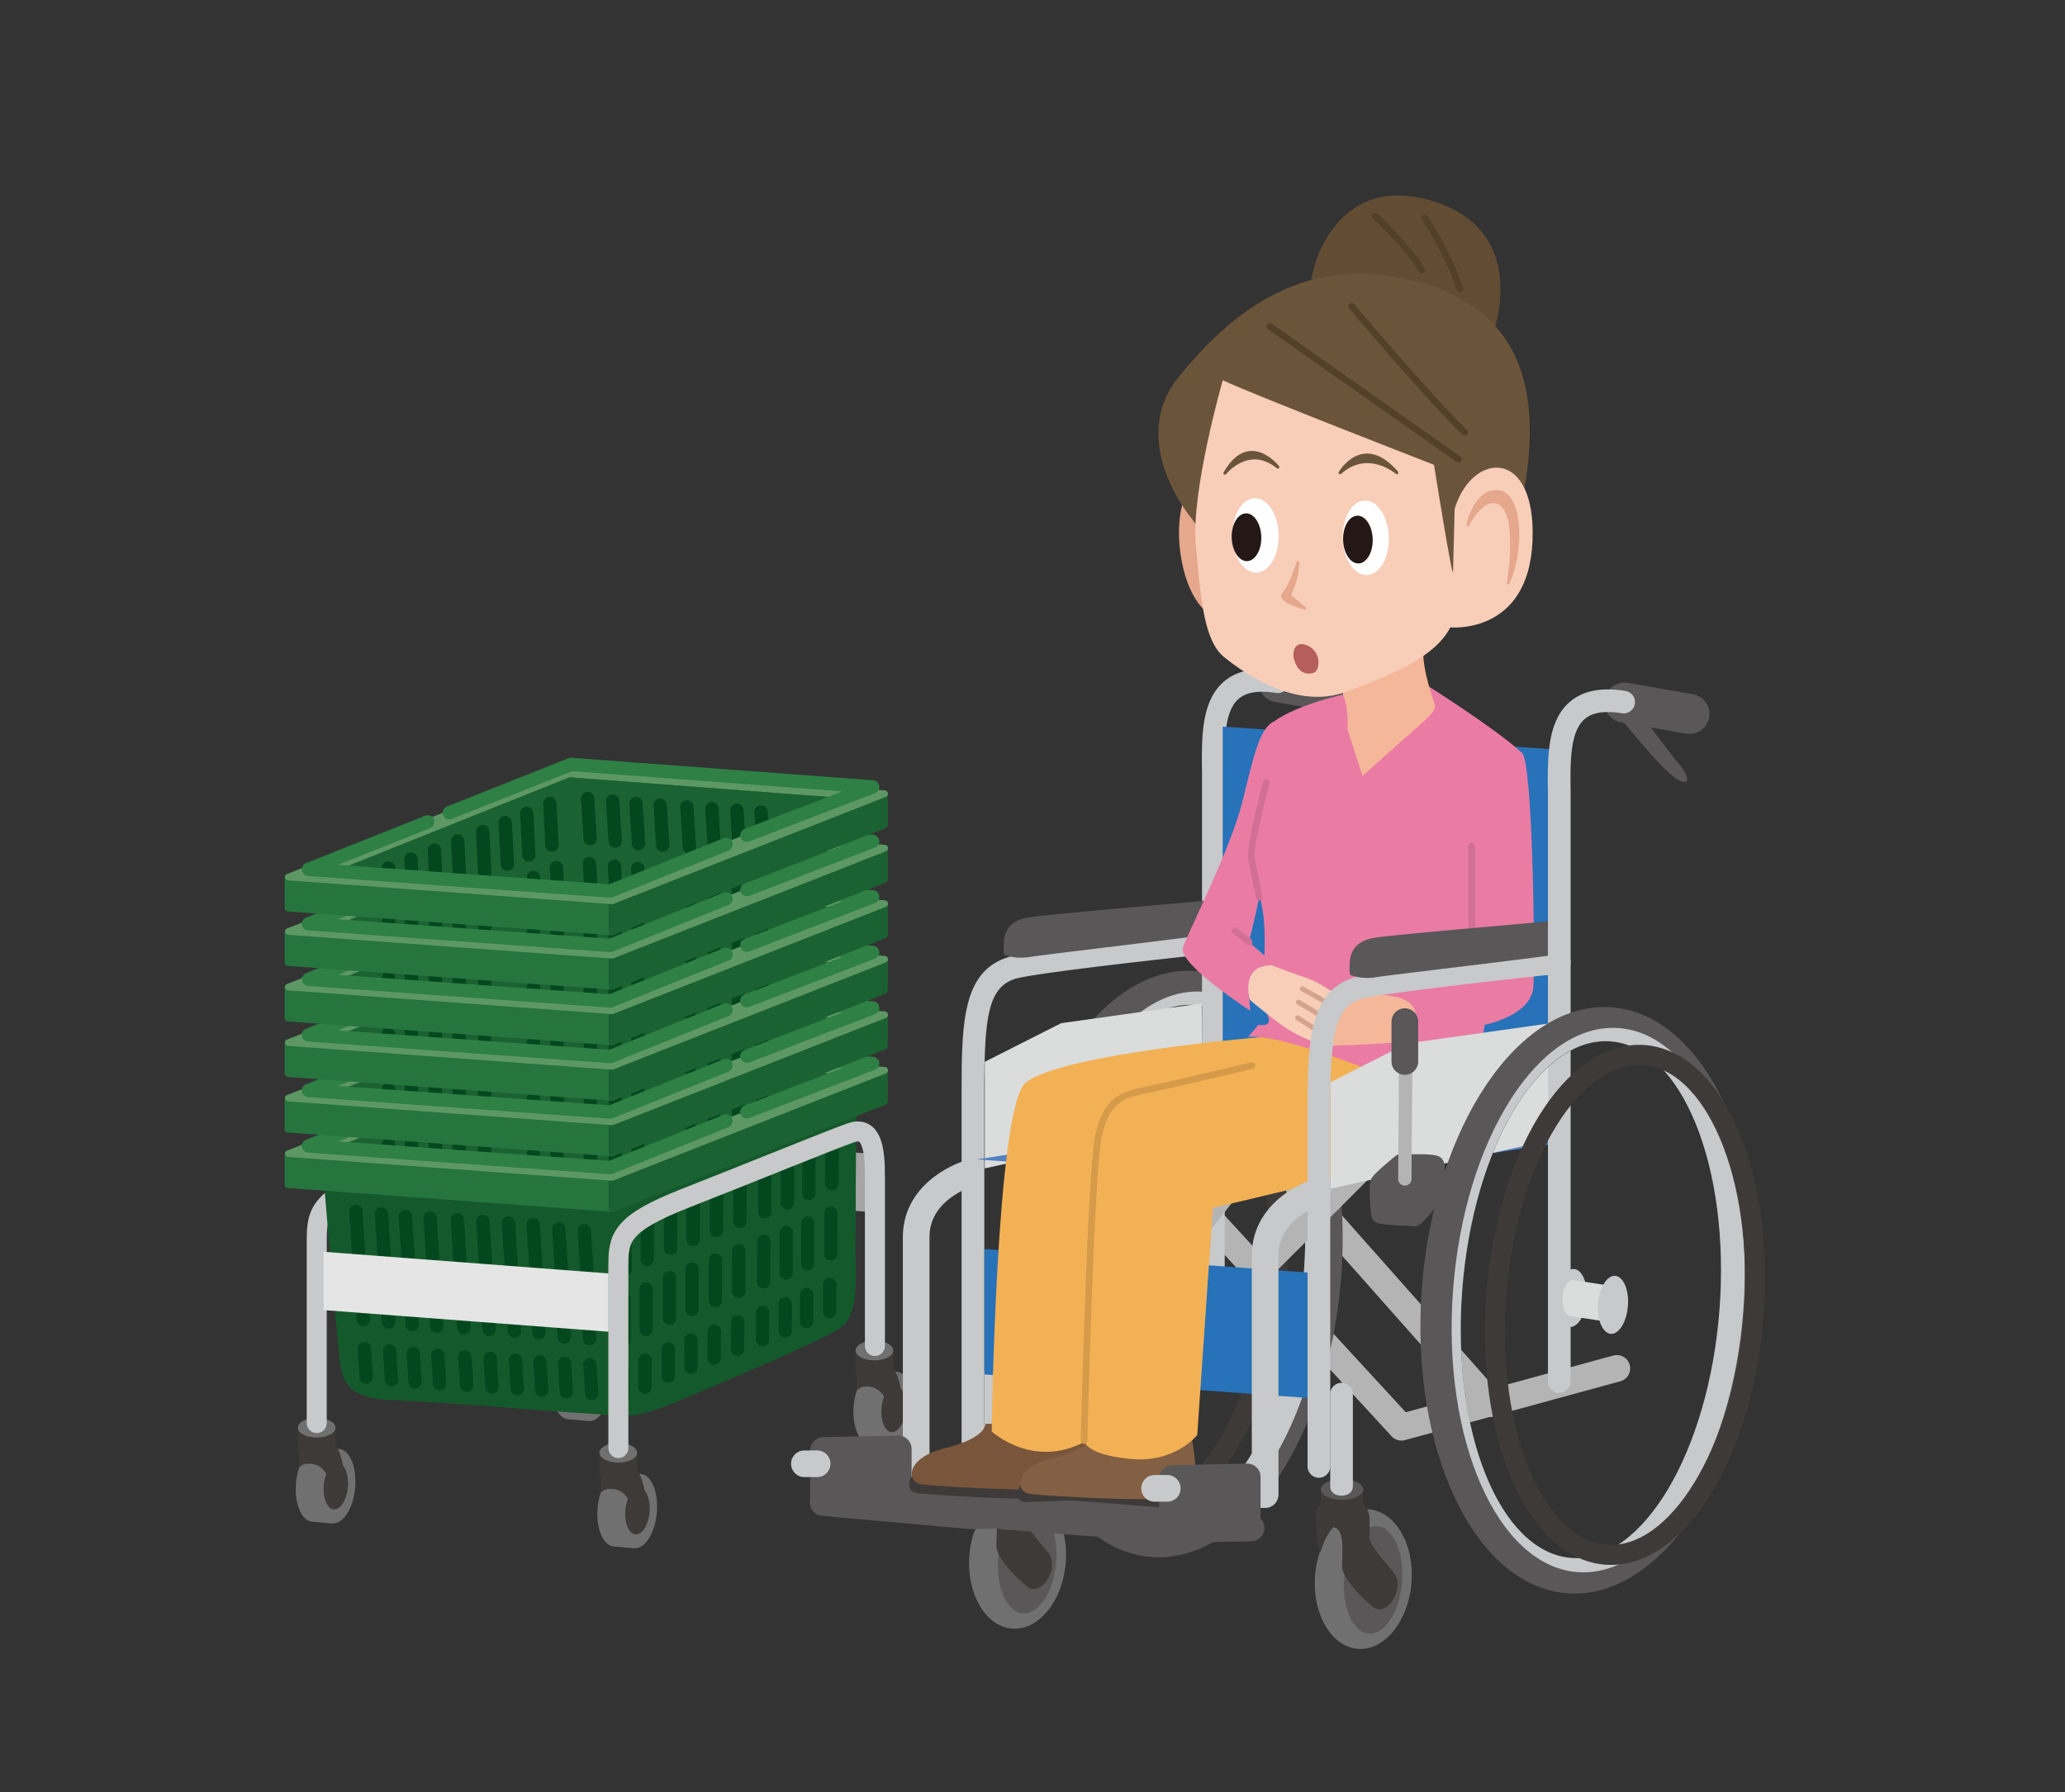 <svg id="レイヤー_1" data-name="レイヤー 1" xmlns="http://www.w3.org/2000/svg" xmlns:xlink="http://www.w3.org/1999/xlink" viewBox="0 0 455 395"><rect x="0" y="0" width="455" height="395" fill="#333333" stroke="none"/><defs><style>.cls-1,.cls-10{fill:#1b6232;}.cls-14,.cls-2,.cls-21,.cls-22,.cls-26,.cls-27,.cls-34,.cls-36,.cls-45,.cls-46,.cls-48,.cls-6,.cls-8{fill:none;}.cls-3{fill:#a5a5a6;}.cls-4{fill:#3e3a39;}.cls-5{fill:#717071;}.cls-27,.cls-6{stroke:#c8c9ca;}.cls-10,.cls-11,.cls-14,.cls-21,.cls-26,.cls-27,.cls-28,.cls-34,.cls-36,.cls-38,.cls-39,.cls-40,.cls-45,.cls-46,.cls-47,.cls-48,.cls-6,.cls-7,.cls-8,.cls-9{stroke-linecap:round;stroke-linejoin:round;}.cls-22,.cls-6{stroke-width:4.41px;}.cls-7{fill:#14592b;stroke:#14592b;}.cls-10,.cls-11,.cls-34,.cls-36,.cls-45,.cls-7,.cls-9{stroke-width:1.47px;}.cls-8{stroke:#03471e;}.cls-14,.cls-47,.cls-48,.cls-8{stroke-width:2.94px;}.cls-12,.cls-9{fill:#26743e;}.cls-9{stroke:#26743e;}.cls-10{stroke:#1b6232;}.cls-11{fill:#5d9864;stroke:#5d9864;}.cls-13{clip-path:url(#clip-path);}.cls-14{stroke:#2e8045;}.cls-15{clip-path:url(#clip-path-2);}.cls-16{clip-path:url(#clip-path-3);}.cls-17{clip-path:url(#clip-path-4);}.cls-18{clip-path:url(#clip-path-5);}.cls-19{clip-path:url(#clip-path-6);}.cls-20{fill:#e5e5e6;}.cls-21,.cls-48{stroke:#b4b4b5;}.cls-21,.cls-27,.cls-28{stroke-width:5.88px;}.cls-22{stroke:#3e3a39;}.cls-23,.cls-28,.cls-47{fill:#595757;}.cls-24{fill:#c8c9ca;}.cls-25{fill:#dbdcdc;}.cls-26,.cls-28,.cls-47{stroke:#595757;}.cls-26{stroke-width:8.81px;}.cls-29{fill:#2772b9;}.cls-30{fill:#5281c2;}.cls-31{fill:#78553b;}.cls-32{fill:#836043;}.cls-33{fill:#f3b155;}.cls-34{stroke:#d59b4b;}.cls-35{fill:#ea7ca4;}.cls-36{stroke:#d26f94;}.cls-37{fill:#f5b799;}.cls-38{fill:#e5a88c;stroke:#e5a88c;stroke-width:0.58px;}.cls-39{fill:#624d34;stroke:#624d34;}.cls-39,.cls-40{stroke-width:0.67px;}.cls-40{fill:#6b553a;stroke:#6b553a;}.cls-41{fill:#f8ceb9;}.cls-42{fill:#fff;}.cls-43{fill:#231815;}.cls-44{fill:#b55e5b;}.cls-45{stroke:#544028;}.cls-46{stroke:#d5a48d;stroke-width:1.1px;}</style><clipPath id="clip-path"><polygon class="cls-1" points="184.5 236.74 125.44 232.27 73.39 253.09 132.44 257.57 184.5 236.74"/></clipPath><clipPath id="clip-path-2"><polygon class="cls-1" points="184.5 224.5 125.44 220.03 73.39 240.85 132.44 245.33 184.5 224.5"/></clipPath><clipPath id="clip-path-3"><polygon class="cls-1" points="184.5 212.26 125.44 207.79 73.39 228.61 132.44 233.09 184.5 212.26"/></clipPath><clipPath id="clip-path-4"><polygon class="cls-1" points="184.5 200.02 125.44 195.55 73.39 216.37 132.44 220.85 184.5 200.02"/></clipPath><clipPath id="clip-path-5"><polygon class="cls-1" points="184.5 187.78 125.44 183.31 73.39 204.13 132.44 208.6 184.5 187.78"/></clipPath><clipPath id="clip-path-6"><polygon class="cls-1" points="184.5 175.79 125.44 171.31 73.39 192.14 132.44 196.61 184.5 175.79"/></clipPath></defs><rect class="cls-2" x="-728" y="-213" width="1366" height="768"/><rect class="cls-2" x="-728" y="-213" width="1366" height="768"/><rect class="cls-2" x="-728" y="-213" width="1366" height="768"/><rect class="cls-2" x="-728" y="-213" width="1366" height="768"/><rect class="cls-2" x="-728" y="-213" width="1366" height="768"/><rect class="cls-2" x="-728" y="-213" width="1366" height="768"/><polygon class="cls-3" points="191 267.06 128.21 262.29 128.21 249.44 191 254.21 191 267.06"/><path class="cls-4" d="M73.93,314.63H65.64v4.87a.29.29,0,0,0,0,.09c0,1.2,1.86,2.18,4.15,2.18s4.16-1,4.16-2.18h0Z"/><path class="cls-5" d="M70.22,319c-2.35-.21-4.58,3.29-5,7.81s1.19,8.35,3.54,8.56l4.5.4,1.44-16.38Z"/><path class="cls-5" d="M78.25,327.91c-.39,4.52-2.62,8-5,7.81s-3.94-4-3.54-8.56,2.63-8,5-7.82S78.65,323.38,78.25,327.91Z"/><path class="cls-4" d="M76.66,327.76c-.25,2.84-1.64,5-3.11,4.9s-2.47-2.53-2.22-5.36,1.65-5,3.12-4.89S76.91,324.94,76.66,327.76Z"/><path class="cls-4" d="M65.92,320.45v3.12s.55-1.29,2.94-.92a4.23,4.23,0,0,1,3.48,3.49c.28,1.19.42,4.87,2.39,3.44s1-9-.87-11.11S65.92,320.45,65.92,320.45Z"/><path class="cls-5" d="M73.93,314.65c0,1.2-1.86,2.17-4.16,2.17s-4.15-1-4.15-2.17,1.86-2.18,4.15-2.18S73.93,313.45,73.93,314.65Z"/><path class="cls-4" d="M130.36,292.11h-8.29V297a.29.29,0,0,0,0,.09c0,1.2,1.86,2.18,4.15,2.18s4.16-1,4.16-2.18h0Z"/><path class="cls-5" d="M126.65,296.43c-2.35-.21-4.58,3.29-5,7.81s1.18,8.35,3.54,8.56l4.5.39,1.44-16.37Z"/><path class="cls-5" d="M134.68,305.38c-.39,4.52-2.62,8-5,7.81s-3.94-4-3.54-8.56,2.63-8,5-7.81S135.08,300.86,134.68,305.38Z"/><path class="cls-4" d="M133.09,305.24c-.25,2.83-1.64,5-3.11,4.89s-2.47-2.53-2.22-5.36,1.65-5,3.12-4.89S133.34,302.41,133.09,305.24Z"/><path class="cls-4" d="M122.35,297.93v3.12s.55-1.29,2.94-.92a4.22,4.22,0,0,1,3.48,3.49c.28,1.19.42,4.86,2.39,3.44s1-9-.87-11.11S122.35,297.93,122.35,297.93Z"/><path class="cls-5" d="M130.36,292.13c0,1.2-1.86,2.17-4.16,2.17s-4.15-1-4.15-2.17,1.86-2.18,4.15-2.18S130.36,290.92,130.36,292.13Z"/><path class="cls-6" d="M69.79,313.63V273.41c0-6.18.56-9.28,14.9-14.9s31.5-12.66,36.28-14.34,5.35,3.93,5.35,9.56v37.4"/><path class="cls-7" d="M72,259S75,296.07,75.7,300.48s2.2,7,10.64,7.35c15.09.65,35.62,2.57,42.6,2.93s9.91,1.47,17.26-1.47,34.76-14.56,38.43-17.13c2.57-1.8,3.31-5.76,3.19-12s.12-35.49.12-35.49"/><line class="cls-8" x1="78.42" y1="266.97" x2="78.98" y2="275.79"/><line class="cls-8" x1="84.06" y1="267.53" x2="84.62" y2="276.34"/><line class="cls-8" x1="89.31" y1="268.08" x2="89.88" y2="276.89"/><line class="cls-8" x1="94.76" y1="268.44" x2="95.32" y2="277.26"/><line class="cls-8" x1="100.77" y1="268.81" x2="101.33" y2="277.62"/><line class="cls-8" x1="106.4" y1="269.18" x2="106.96" y2="277.99"/><line class="cls-8" x1="112.03" y1="269.54" x2="112.6" y2="278.36"/><line class="cls-8" x1="117.48" y1="269.91" x2="118.04" y2="278.72"/><line class="cls-8" x1="123.12" y1="270.86" x2="123.68" y2="279.67"/><line class="cls-8" x1="128.75" y1="271.23" x2="129.31" y2="280.04"/><line class="cls-8" x1="79.5" y1="282.08" x2="80.06" y2="290.81"/><line class="cls-8" x1="85.08" y1="282.63" x2="85.64" y2="291.36"/><line class="cls-8" x1="90.29" y1="283.17" x2="90.85" y2="291.9"/><line class="cls-8" x1="95.68" y1="283.54" x2="96.24" y2="292.27"/><line class="cls-8" x1="101.64" y1="283.9" x2="102.19" y2="292.63"/><line class="cls-8" x1="107.21" y1="284.27" x2="107.77" y2="292.99"/><line class="cls-8" x1="112.79" y1="284.63" x2="113.35" y2="293.36"/><line class="cls-8" x1="118.19" y1="284.99" x2="118.74" y2="293.72"/><line class="cls-8" x1="123.77" y1="285.93" x2="124.33" y2="294.66"/><line class="cls-8" x1="129.35" y1="286.29" x2="129.91" y2="295.02"/><line class="cls-8" x1="80.28" y1="297.21" x2="80.68" y2="303.49"/><line class="cls-8" x1="85.86" y1="297.75" x2="86.26" y2="304.04"/><line class="cls-8" x1="91.07" y1="298.3" x2="91.47" y2="304.58"/><line class="cls-8" x1="96.46" y1="298.66" x2="96.86" y2="304.95"/><line class="cls-8" x1="102.42" y1="299.02" x2="102.82" y2="305.31"/><line class="cls-8" x1="108" y1="299.39" x2="108.4" y2="305.67"/><line class="cls-8" x1="113.58" y1="299.75" x2="113.98" y2="306.04"/><line class="cls-8" x1="118.97" y1="300.12" x2="119.37" y2="306.4"/><line class="cls-8" x1="124.4" y1="300.44" x2="124.8" y2="306.73"/><line class="cls-8" x1="129.98" y1="300.81" x2="130.38" y2="307.09"/><line class="cls-8" x1="183.33" y1="251.99" x2="183.31" y2="260.89"/><line class="cls-8" x1="178.24" y1="254.16" x2="178.22" y2="263.06"/><line class="cls-8" x1="173.5" y1="256.22" x2="173.48" y2="265.12"/><line class="cls-8" x1="168.53" y1="258.16" x2="168.51" y2="267.07"/><line class="cls-8" x1="163.03" y1="260.27" x2="163.01" y2="269.18"/><line class="cls-8" x1="157.89" y1="262.27" x2="157.86" y2="271.17"/><line class="cls-8" x1="152.74" y1="264.26" x2="152.72" y2="273.17"/><line class="cls-8" x1="147.77" y1="266.21" x2="147.75" y2="275.11"/><line class="cls-8" x1="142.63" y1="268.65" x2="142.6" y2="277.56"/><line class="cls-8" x1="137.73" y1="270.86" x2="137.71" y2="279.76"/><line class="cls-8" x1="183.09" y1="267.41" x2="183.06" y2="276.31"/><line class="cls-8" x1="178" y1="269.58" x2="177.97" y2="278.49"/><line class="cls-8" x1="173.26" y1="271.64" x2="173.23" y2="280.55"/><line class="cls-8" x1="168.29" y1="273.58" x2="168.26" y2="282.49"/><line class="cls-8" x1="162.79" y1="275.69" x2="162.76" y2="284.6"/><line class="cls-8" x1="157.64" y1="277.69" x2="157.62" y2="286.59"/><line class="cls-8" x1="152.49" y1="279.69" x2="152.47" y2="288.59"/><line class="cls-8" x1="147.52" y1="281.63" x2="147.5" y2="290.53"/><line class="cls-8" x1="142.38" y1="284.08" x2="142.36" y2="292.98"/><line class="cls-8" x1="137.49" y1="286.28" x2="137.46" y2="295.19"/><line class="cls-8" x1="182.84" y1="283.08" x2="182.82" y2="289.04"/><line class="cls-8" x1="177.75" y1="285.25" x2="177.73" y2="291.22"/><line class="cls-8" x1="173.01" y1="287.31" x2="172.99" y2="293.28"/><line class="cls-8" x1="168.04" y1="289.25" x2="168.01" y2="295.22"/><line class="cls-8" x1="162.54" y1="291.36" x2="162.52" y2="297.33"/><line class="cls-8" x1="157.4" y1="293.36" x2="157.37" y2="299.33"/><line class="cls-8" x1="152.25" y1="295.35" x2="152.23" y2="301.32"/><line class="cls-8" x1="147.28" y1="297.3" x2="147.25" y2="303.27"/><line class="cls-8" x1="142.14" y1="299.75" x2="142.11" y2="305.71"/><line class="cls-8" x1="137.24" y1="301.95" x2="137.22" y2="307.92"/><polygon class="cls-9" points="134.85 259.52 63.46 254.28 63.46 261.1 134.85 266.34 134.85 259.52"/><polygon class="cls-10" points="194.88 242.77 134.82 266.37 134.82 259.52 194.88 235.91 194.88 242.77"/><polygon class="cls-11" points="194.93 235.88 123.64 230.65 63.55 254.25 134.85 259.49 194.93 235.88"/><polygon class="cls-12" points="125.44 232.27 126.71 256.64 133.53 257.15 184.5 236.74 125.44 232.27"/><polygon class="cls-1" points="184.5 236.74 125.44 232.27 73.39 253.09 132.44 257.57 184.5 236.74"/><g class="cls-13"><line class="cls-8" x1="129.49" y1="236.95" x2="130.04" y2="245.77"/><line class="cls-8" x1="135" y1="237.5" x2="135.55" y2="246.32"/><line class="cls-8" x1="140.14" y1="238.06" x2="140.69" y2="246.87"/><line class="cls-8" x1="145.46" y1="238.42" x2="146.02" y2="247.24"/><line class="cls-8" x1="151.34" y1="238.79" x2="151.89" y2="247.6"/><line class="cls-8" x1="156.85" y1="239.16" x2="157.4" y2="247.97"/><line class="cls-8" x1="162.36" y1="239.52" x2="162.91" y2="248.34"/><line class="cls-8" x1="167.68" y1="239.89" x2="168.23" y2="248.7"/><line class="cls-8" x1="121.15" y1="238.03" x2="121.62" y2="247.18"/><line class="cls-8" x1="116.06" y1="240.2" x2="116.53" y2="249.35"/><line class="cls-8" x1="111.32" y1="242.26" x2="111.79" y2="251.41"/><line class="cls-8" x1="106.35" y1="244.21" x2="106.81" y2="253.36"/><line class="cls-8" x1="100.85" y1="246.31" x2="101.32" y2="255.46"/><line class="cls-8" x1="95.71" y1="248.31" x2="96.17" y2="257.46"/><line class="cls-8" x1="90.56" y1="250.31" x2="91.03" y2="259.46"/><line class="cls-8" x1="85.59" y1="252.25" x2="86.05" y2="261.4"/><line class="cls-8" x1="122.62" y1="252.17" x2="123.09" y2="261.32"/><line class="cls-8" x1="117.53" y1="254.34" x2="118" y2="263.49"/><line class="cls-8" x1="129.86" y1="251.27" x2="130.41" y2="260.09"/><line class="cls-8" x1="135.37" y1="251.83" x2="135.92" y2="260.64"/><line class="cls-8" x1="140.51" y1="252.38" x2="141.06" y2="261.19"/><line class="cls-8" x1="145.83" y1="252.74" x2="146.38" y2="261.56"/></g><polyline class="cls-14" points="159.97 247.05 134.45 257.33 67.98 252.56 94.24 242.09"/><polyline class="cls-14" points="164.56 245.03 192.28 234.38 125.82 229.43 99.01 240.07"/><polygon class="cls-9" points="134.85 247.28 63.46 242.04 63.46 248.86 134.85 254.1 134.85 247.28"/><polygon class="cls-10" points="194.88 230.53 134.82 254.13 134.82 247.28 194.88 223.68 194.88 230.53"/><polygon class="cls-11" points="194.93 223.65 123.64 218.41 63.55 242.01 134.85 247.25 194.93 223.65"/><polygon class="cls-12" points="125.44 220.03 126.71 244.4 133.53 244.91 184.5 224.5 125.44 220.03"/><polygon class="cls-1" points="184.5 224.5 125.44 220.03 73.39 240.85 132.44 245.33 184.5 224.5"/><g class="cls-15"><line class="cls-8" x1="129.49" y1="224.71" x2="130.04" y2="233.53"/><line class="cls-8" x1="135" y1="225.26" x2="135.55" y2="234.08"/><line class="cls-8" x1="140.14" y1="225.82" x2="140.69" y2="234.63"/><line class="cls-8" x1="145.46" y1="226.18" x2="146.02" y2="235"/><line class="cls-8" x1="151.34" y1="226.55" x2="151.89" y2="235.36"/><line class="cls-8" x1="156.85" y1="226.92" x2="157.4" y2="235.73"/><line class="cls-8" x1="162.36" y1="227.28" x2="162.91" y2="236.1"/><line class="cls-8" x1="167.68" y1="227.65" x2="168.23" y2="236.46"/><line class="cls-8" x1="121.15" y1="225.79" x2="121.62" y2="234.94"/><line class="cls-8" x1="116.06" y1="227.96" x2="116.53" y2="237.11"/><line class="cls-8" x1="111.32" y1="230.03" x2="111.79" y2="239.17"/><line class="cls-8" x1="106.35" y1="231.97" x2="106.81" y2="241.12"/><line class="cls-8" x1="100.85" y1="234.07" x2="101.32" y2="243.22"/><line class="cls-8" x1="95.71" y1="236.07" x2="96.17" y2="245.22"/><line class="cls-8" x1="90.56" y1="238.07" x2="91.03" y2="247.22"/><line class="cls-8" x1="85.59" y1="240.01" x2="86.05" y2="249.16"/><line class="cls-8" x1="122.62" y1="239.93" x2="123.09" y2="249.08"/><line class="cls-8" x1="117.53" y1="242.1" x2="118" y2="251.25"/><line class="cls-8" x1="129.86" y1="239.04" x2="130.41" y2="247.85"/><line class="cls-8" x1="135.37" y1="239.59" x2="135.92" y2="248.4"/><line class="cls-8" x1="140.51" y1="240.14" x2="141.06" y2="248.95"/><line class="cls-8" x1="145.83" y1="240.5" x2="146.38" y2="249.32"/></g><polyline class="cls-14" points="159.97 234.81 134.45 245.09 67.98 240.32 94.24 229.85"/><polyline class="cls-14" points="164.56 232.79 192.28 222.14 125.82 217.19 99.01 227.84"/><polygon class="cls-9" points="134.85 235.04 63.46 229.8 63.46 236.62 134.85 241.86 134.85 235.04"/><polygon class="cls-10" points="194.88 218.29 134.82 241.89 134.82 235.04 194.88 211.44 194.88 218.29"/><polygon class="cls-11" points="194.93 211.41 123.64 206.17 63.55 229.77 134.85 235.01 194.93 211.41"/><polygon class="cls-12" points="125.44 207.79 126.71 232.16 133.53 232.67 184.5 212.26 125.44 207.79"/><polygon class="cls-1" points="184.5 212.26 125.44 207.79 73.39 228.61 132.44 233.09 184.5 212.26"/><g class="cls-16"><line class="cls-8" x1="129.49" y1="212.47" x2="130.04" y2="221.29"/><line class="cls-8" x1="135" y1="213.02" x2="135.55" y2="221.84"/><line class="cls-8" x1="140.14" y1="213.58" x2="140.69" y2="222.39"/><line class="cls-8" x1="145.46" y1="213.94" x2="146.02" y2="222.76"/><line class="cls-8" x1="151.34" y1="214.31" x2="151.89" y2="223.12"/><line class="cls-8" x1="156.85" y1="214.68" x2="157.4" y2="223.49"/><line class="cls-8" x1="162.36" y1="215.04" x2="162.91" y2="223.86"/><line class="cls-8" x1="167.68" y1="215.41" x2="168.23" y2="224.22"/><line class="cls-8" x1="121.15" y1="213.55" x2="121.62" y2="222.7"/><line class="cls-8" x1="116.06" y1="215.72" x2="116.53" y2="224.87"/><line class="cls-8" x1="111.32" y1="217.78" x2="111.79" y2="226.93"/><line class="cls-8" x1="106.35" y1="219.72" x2="106.81" y2="228.88"/><line class="cls-8" x1="100.85" y1="221.83" x2="101.32" y2="230.98"/><line class="cls-8" x1="95.71" y1="223.83" x2="96.17" y2="232.98"/><line class="cls-8" x1="90.56" y1="225.83" x2="91.03" y2="234.98"/><line class="cls-8" x1="85.59" y1="227.77" x2="86.05" y2="236.92"/><line class="cls-8" x1="122.62" y1="227.69" x2="123.09" y2="236.84"/><line class="cls-8" x1="117.53" y1="229.86" x2="118" y2="239.01"/><line class="cls-8" x1="129.86" y1="226.79" x2="130.41" y2="235.61"/><line class="cls-8" x1="135.37" y1="227.35" x2="135.92" y2="236.16"/><line class="cls-8" x1="140.51" y1="227.9" x2="141.06" y2="236.71"/><line class="cls-8" x1="145.83" y1="228.26" x2="146.38" y2="237.08"/></g><polyline class="cls-14" points="159.97 222.57 134.45 232.85 67.98 228.08 94.24 217.62"/><polyline class="cls-14" points="164.56 220.55 192.28 209.9 125.82 204.95 99.01 215.59"/><polygon class="cls-9" points="134.85 222.8 63.46 217.56 63.46 224.38 134.85 229.62 134.85 222.8"/><polygon class="cls-10" points="194.88 206.05 134.82 229.65 134.82 222.8 194.88 199.19 194.88 206.05"/><polygon class="cls-11" points="194.93 199.16 123.64 193.93 63.55 217.53 134.85 222.77 194.93 199.16"/><polygon class="cls-12" points="125.44 195.55 126.71 219.92 133.53 220.43 184.5 200.02 125.44 195.55"/><polygon class="cls-1" points="184.5 200.02 125.44 195.55 73.39 216.37 132.44 220.85 184.5 200.02"/><g class="cls-17"><line class="cls-8" x1="129.49" y1="200.23" x2="130.04" y2="209.05"/><line class="cls-8" x1="135" y1="200.78" x2="135.55" y2="209.6"/><line class="cls-8" x1="140.14" y1="201.34" x2="140.69" y2="210.15"/><line class="cls-8" x1="145.46" y1="201.7" x2="146.02" y2="210.52"/><line class="cls-8" x1="151.34" y1="202.07" x2="151.89" y2="210.88"/><line class="cls-8" x1="156.85" y1="202.44" x2="157.4" y2="211.25"/><line class="cls-8" x1="162.36" y1="202.8" x2="162.91" y2="211.62"/><line class="cls-8" x1="167.68" y1="203.17" x2="168.23" y2="211.98"/><line class="cls-8" x1="121.15" y1="201.31" x2="121.62" y2="210.46"/><line class="cls-8" x1="116.06" y1="203.48" x2="116.53" y2="212.63"/><line class="cls-8" x1="111.32" y1="205.55" x2="111.79" y2="214.69"/><line class="cls-8" x1="106.35" y1="207.49" x2="106.81" y2="216.64"/><line class="cls-8" x1="100.85" y1="209.59" x2="101.32" y2="218.74"/><line class="cls-8" x1="95.71" y1="211.59" x2="96.17" y2="220.74"/><line class="cls-8" x1="90.56" y1="213.59" x2="91.03" y2="222.74"/><line class="cls-8" x1="85.59" y1="215.53" x2="86.05" y2="224.68"/><line class="cls-8" x1="122.62" y1="215.45" x2="123.09" y2="224.6"/><line class="cls-8" x1="117.53" y1="217.62" x2="118" y2="226.77"/><line class="cls-8" x1="129.86" y1="214.56" x2="130.41" y2="223.37"/><line class="cls-8" x1="135.37" y1="215.11" x2="135.92" y2="223.92"/><line class="cls-8" x1="140.51" y1="215.66" x2="141.06" y2="224.47"/><line class="cls-8" x1="145.83" y1="216.02" x2="146.38" y2="224.84"/></g><polyline class="cls-14" points="159.97 210.33 134.45 220.61 67.98 215.84 94.24 205.38"/><polyline class="cls-14" points="164.56 208.31 192.28 197.66 125.82 192.71 99.01 203.35"/><polygon class="cls-9" points="134.85 210.56 63.46 205.32 63.46 212.14 134.85 217.38 134.85 210.56"/><polygon class="cls-10" points="194.88 193.81 134.82 217.41 134.82 210.56 194.88 186.95 194.88 193.81"/><polygon class="cls-11" points="194.93 186.93 123.64 181.69 63.55 205.29 134.85 210.53 194.93 186.93"/><polygon class="cls-12" points="125.44 183.31 126.71 207.68 133.53 208.19 184.5 187.78 125.44 183.31"/><polygon class="cls-1" points="184.5 187.78 125.44 183.31 73.39 204.13 132.44 208.6 184.5 187.78"/><g class="cls-18"><line class="cls-8" x1="129.49" y1="187.99" x2="130.04" y2="196.81"/><line class="cls-8" x1="135" y1="188.54" x2="135.55" y2="197.36"/><line class="cls-8" x1="140.14" y1="189.1" x2="140.69" y2="197.91"/><line class="cls-8" x1="145.46" y1="189.46" x2="146.02" y2="198.28"/><line class="cls-8" x1="151.34" y1="189.83" x2="151.89" y2="198.64"/><line class="cls-8" x1="156.85" y1="190.2" x2="157.4" y2="199.01"/><line class="cls-8" x1="162.36" y1="190.56" x2="162.91" y2="199.38"/><line class="cls-8" x1="167.68" y1="190.93" x2="168.23" y2="199.74"/><line class="cls-8" x1="121.15" y1="189.07" x2="121.62" y2="198.22"/><line class="cls-8" x1="116.06" y1="191.24" x2="116.53" y2="200.39"/><line class="cls-8" x1="111.32" y1="193.3" x2="111.79" y2="202.45"/><line class="cls-8" x1="106.35" y1="195.25" x2="106.81" y2="204.4"/><line class="cls-8" x1="100.85" y1="197.35" x2="101.32" y2="206.5"/><line class="cls-8" x1="95.71" y1="199.35" x2="96.17" y2="208.5"/><line class="cls-8" x1="90.56" y1="201.35" x2="91.03" y2="210.5"/><line class="cls-8" x1="85.59" y1="203.29" x2="86.05" y2="212.44"/><line class="cls-8" x1="122.62" y1="203.21" x2="123.09" y2="212.36"/><line class="cls-8" x1="117.53" y1="205.38" x2="118" y2="214.53"/><line class="cls-8" x1="129.86" y1="202.31" x2="130.41" y2="211.13"/><line class="cls-8" x1="135.37" y1="202.87" x2="135.92" y2="211.68"/><line class="cls-8" x1="140.51" y1="203.42" x2="141.06" y2="212.23"/><line class="cls-8" x1="145.83" y1="203.78" x2="146.38" y2="212.6"/></g><polyline class="cls-14" points="159.97 198.09 134.45 208.37 67.98 203.6 94.24 193.13"/><polyline class="cls-14" points="164.56 196.07 192.28 185.42 125.82 180.47 99.01 191.12"/><polygon class="cls-9" points="134.85 198.56 63.46 193.32 63.46 200.15 134.85 205.39 134.85 198.56"/><polygon class="cls-10" points="194.88 181.81 134.82 205.41 134.82 198.56 194.88 174.96 194.88 181.81"/><polygon class="cls-11" points="194.93 174.93 123.64 169.69 63.55 193.29 134.85 198.53 194.93 174.93"/><polygon class="cls-12" points="125.44 171.31 126.71 195.68 133.53 196.19 184.5 175.79 125.44 171.31"/><polygon class="cls-1" points="184.5 175.79 125.44 171.31 73.39 192.14 132.44 196.61 184.5 175.79"/><g class="cls-19"><line class="cls-8" x1="129.49" y1="176" x2="130.04" y2="184.81"/><line class="cls-8" x1="135" y1="176.55" x2="135.55" y2="185.36"/><line class="cls-8" x1="140.14" y1="177.1" x2="140.69" y2="185.91"/><line class="cls-8" x1="145.46" y1="177.47" x2="146.02" y2="186.28"/><line class="cls-8" x1="151.34" y1="177.83" x2="151.89" y2="186.65"/><line class="cls-8" x1="156.85" y1="178.2" x2="157.4" y2="187.01"/><line class="cls-8" x1="162.36" y1="178.57" x2="162.91" y2="187.38"/><line class="cls-8" x1="167.68" y1="178.94" x2="168.23" y2="187.75"/><line class="cls-8" x1="121.15" y1="177.07" x2="121.62" y2="186.22"/><line class="cls-8" x1="116.06" y1="179.25" x2="116.53" y2="188.4"/><line class="cls-8" x1="111.32" y1="181.31" x2="111.79" y2="190.46"/><line class="cls-8" x1="106.35" y1="183.25" x2="106.81" y2="192.4"/><line class="cls-8" x1="100.85" y1="185.36" x2="101.32" y2="194.51"/><line class="cls-8" x1="95.71" y1="187.36" x2="96.17" y2="196.51"/><line class="cls-8" x1="90.56" y1="189.35" x2="91.03" y2="198.5"/><line class="cls-8" x1="85.59" y1="191.29" x2="86.05" y2="200.45"/><line class="cls-8" x1="122.62" y1="191.21" x2="123.09" y2="200.36"/><line class="cls-8" x1="117.53" y1="193.38" x2="118" y2="202.53"/><line class="cls-8" x1="129.86" y1="190.32" x2="130.41" y2="199.13"/><line class="cls-8" x1="135.37" y1="190.87" x2="135.92" y2="199.68"/><line class="cls-8" x1="140.51" y1="191.42" x2="141.06" y2="200.23"/><line class="cls-8" x1="145.83" y1="191.79" x2="146.38" y2="200.6"/></g><polyline class="cls-14" points="159.97 186.1 134.45 196.38 67.98 191.6 94.24 181.14"/><polyline class="cls-14" points="164.56 184.08 192.28 173.43 125.82 168.47 99.01 179.12"/><path class="cls-4" d="M140.4,320.14h-8.3V325s0,.06,0,.09c0,1.2,1.86,2.18,4.16,2.18s4.15-1,4.15-2.18h0Z"/><path class="cls-5" d="M136.68,324.46c-2.35-.21-4.58,3.29-5,7.81s1.18,8.35,3.53,8.56l4.5.39,1.44-16.37Z"/><path class="cls-5" d="M144.72,333.41c-.4,4.52-2.63,8-5,7.81s-3.93-4-3.53-8.56,2.62-8,5-7.81S145.12,328.89,144.72,333.41Z"/><path class="cls-4" d="M143.13,333.27c-.25,2.83-1.65,5-3.12,4.89s-2.46-2.53-2.21-5.36,1.64-5,3.11-4.89S143.38,330.44,143.13,333.27Z"/><path class="cls-4" d="M132.38,326v3.12s.55-1.29,2.94-.92a4.24,4.24,0,0,1,3.49,3.49c.27,1.19.41,4.86,2.39,3.44s1-9-.88-11.11S132.38,326,132.38,326Z"/><path class="cls-5" d="M140.39,320.16c0,1.2-1.86,2.17-4.15,2.17s-4.16-1-4.16-2.17,1.86-2.18,4.16-2.18S140.39,319,140.39,320.16Z"/><path class="cls-4" d="M196.83,297.62h-8.3v4.87s0,.06,0,.09c0,1.2,1.86,2.17,4.16,2.17s4.15-1,4.15-2.17h0Z"/><path class="cls-5" d="M193.11,301.94c-2.35-.21-4.58,3.28-5,7.81s1.18,8.35,3.53,8.56l4.5.39,1.44-16.37Z"/><path class="cls-5" d="M201.15,310.89c-.4,4.52-2.63,8-5,7.81s-3.93-4-3.53-8.56,2.62-8,5-7.81S201.55,306.37,201.15,310.89Z"/><path class="cls-4" d="M199.56,310.75c-.25,2.83-1.65,5-3.12,4.89s-2.46-2.53-2.21-5.36,1.64-5,3.11-4.89S199.81,307.92,199.56,310.75Z"/><path class="cls-4" d="M188.81,303.43v3.13s.55-1.29,2.94-.92a4.22,4.22,0,0,1,3.49,3.49c.27,1.19.41,4.86,2.38,3.44s1-9-.87-11.11S188.81,303.43,188.81,303.43Z"/><path class="cls-5" d="M196.82,297.63c0,1.21-1.86,2.18-4.15,2.18s-4.16-1-4.16-2.18,1.86-2.17,4.16-2.17S196.82,296.43,196.82,297.63Z"/><path class="cls-6" d="M136.25,319.14V278.92c0-6.18.57-9.28,14.91-14.9s31.5-12.66,36.28-14.35,5.34,3.94,5.34,9.57v37.4"/><polygon class="cls-20" points="134.08 293.5 71.29 288.73 71.29 275.88 134.08 280.65 134.08 293.5"/><polyline class="cls-21" points="356.25 301.58 308.79 314.55 256 257.19"/><line class="cls-21" x1="328.53" y1="309.35" x2="283.23" y2="258.23"/><path class="cls-22" d="M281.4,280.8c-2.32,30.41-16.89,54.09-32.55,52.9s-26.48-26.81-24.16-57.22,16.89-54.09,32.55-52.9S283.71,250.39,281.4,280.8Z"/><path class="cls-23" d="M263.52,214c-20.38-1.55-39.1,26.1-41.82,61.76s11.6,65.84,32,67.39,39.1-26.1,41.82-61.76S283.9,215.51,263.52,214Zm23.76,66.64c-2.4,31.44-17,56-32.69,54.76s-26.41-27.64-24-59.08,17-55.95,32.7-54.76S289.67,249.16,287.28,280.59Z"/><path class="cls-24" d="M265.12,218.57c-17.66-1.34-34,24.41-36.54,57.52s9.74,61.05,27.4,62.39,34-24.4,36.53-57.51S282.77,219.92,265.12,218.57Zm22.16,62c-2.4,31.44-17,56-32.69,54.76s-26.41-27.64-24-59.08,17-55.95,32.7-54.76S289.67,249.16,287.28,280.59Z"/><path class="cls-24" d="M258,278.32c-.27,3.53-2,6.28-3.78,6.14s-3.07-3.11-2.8-6.65,2-6.28,3.78-6.14S258.3,274.79,258,278.32Z"/><path class="cls-25" d="M255.13,274.11l-.08,0c-1.14-.08-2.19,1.62-2.35,3.82s.61,4,1.74,4.13h0l9.22,1.4.61-7.94Z"/><path class="cls-24" d="M267.1,279.83c-.28,3.53-2,6.28-3.79,6.14s-3.07-3.11-2.8-6.65,2-6.28,3.78-6.14S267.36,276.3,267.1,279.83Z"/><line class="cls-26" x1="281.71" y1="150.38" x2="296.05" y2="152.87"/><path class="cls-24" d="M269.64,150.25c-5,4.34-4.89,12.33-4.79,20.07l0,3.12V300a2.5,2.5,0,0,0,5,0V173.44l0-3.19c-.09-6.59-.18-13.41,3.06-16.23,1.71-1.47,4.4-1.9,8.23-1.3a2.49,2.49,0,1,0,.77-4.92C276.53,147,272.52,147.76,269.64,150.25Z"/><polygon class="cls-25" points="216.98 257.5 264.98 246.9 264.78 221.14 233.81 225.5 216.98 234.02 216.98 257.5"/><path class="cls-4" d="M214.81,323.79v3.08s0,0,0,0c0,1.26,2.09,2.29,4.67,2.29s4.65-1,4.67-2.26h0v-3.15Z"/><path class="cls-24" d="M267.07,205.15c-1.37.15-33.53,3.51-43.19,5.38-12,2.32-12,14.58-12,31.18v77a2.5,2.5,0,1,0,5,0v-77c0-17.72.61-24.86,8-26.28,9.45-1.83,42.42-5.28,42.75-5.31a2.5,2.5,0,0,0-.51-5Z"/><path class="cls-5" d="M234.82,344.41c-.68,8.48-6,15-11.84,14.52s-10.07-7.74-9.39-16.22,6-15,11.85-14.52S235.5,335.92,234.82,344.41Z"/><path class="cls-23" d="M232.7,344.24c-.52,6.53-3.8,11.6-7.33,11.32s-6-5.81-5.42-12.35,3.8-11.6,7.32-11.32S233.22,337.7,232.7,344.24Z"/><path class="cls-4" d="M214.7,337.72a10.68,10.68,0,0,1-.78-3.43c-.18-1.61-.16-4.8-.16-5.3a3.07,3.07,0,0,1,1.05-2.12h9.33a5.26,5.26,0,0,1,1.46,3.05v4.68c0,1.4,4,5.94,5.3,7.48,2.81,3.43-1.55,10-4.52,7.64s-6.85-6.7-6.85-9,.77-8.26-1.88-8.57C217.65,332.11,216.41,332.26,214.7,337.72Z"/><path class="cls-23" d="M224.15,323.79c0,1.27-2.09,2.29-4.68,2.29s-4.67-1-4.67-2.29,2.09-2.28,4.67-2.28S224.15,322.53,224.15,323.79Z"/><path class="cls-24" d="M216.88,302.8v20.27c0,1.37,1.11,2.09,2.49,2.09s2.49-.72,2.49-2.09V302.8a2.49,2.49,0,0,0-5,0Z"/><path class="cls-23" d="M221.14,209.51c0-2.31-.3-6.49,5.77-7.36s35.94-3.32,38-3.61a3.55,3.55,0,0,1,4,3.32c0,2-.58,3.46-1.73,3.9s-38.39,4.76-40.56,5.19a11.1,11.1,0,0,1-5.05-.43C221.14,210.38,221.14,209.94,221.14,209.51Z"/><path class="cls-27" d="M213.4,258.64s-11.53,3.43-11.53,14v50.55L189,323"/><polygon class="cls-28" points="230.24 333.72 196.45 330.63 181.38 331.15 213.94 334.07 230.24 333.72"/><polygon class="cls-28" points="181.44 319.67 197.92 319.32 197.92 330.54 181.44 330.88 181.44 319.67"/><line class="cls-27" x1="177.24" y1="322.6" x2="180.05" y2="322.6"/><polyline class="cls-21" points="272.67 299.06 232.56 310.08 273.88 257.19"/><line class="cls-21" x1="252.31" y1="304.88" x2="300.48" y2="256.77"/><polygon class="cls-29" points="269.41 247.11 342.04 252.1 342.04 165.13 269.41 160.14 269.41 247.11"/><polygon class="cls-30" points="215.17 255.53 287.8 260.52 342.04 252.1 269.41 247.11 215.17 255.53"/><polygon class="cls-29" points="288.21 308.1 216.94 302.91 216.94 275.27 288.21 280.46 288.21 308.1"/><path class="cls-4" d="M238.53,316.17s1.53,6.5.77,10.7-5,3.44-12.62,3.44-21.54-.87-24.6-1.25-2.91-5.63,6.26-7.92,8.79-5.35,8.79-5.35Z"/><path class="cls-31" d="M238.53,314.14s1.53,6.5.77,10.7-5,3.44-12.62,3.44-20.64-.76-23.7-1.15-3.81-5.73,5.36-8,8.79-5.35,8.79-5.35Z"/><path class="cls-4" d="M262.42,318.27s1.52,6.5.76,10.7-5,3.44-12.61,3.44S229,331.54,226,331.16s-2.91-5.63,6.26-7.92,8.79-5.35,8.79-5.35Z"/><path class="cls-32" d="M262.42,316.24s1.52,6.5.76,10.7-5,3.44-12.61,3.44-20.64-.76-23.7-1.14-3.82-5.74,5.35-8,8.79-5.35,8.79-5.35Z"/><path class="cls-33" d="M278.07,228.54s-44.6,3.74-52.11,10.13c-6.51,5.55-7.45,76.82-7.45,76.82s9,8.31,20.45,2.29c0,0,.59,2.91,10.33,3.77s14.51-5.29,14.51-5.29l3.44-50.07c45.07-10.44,45.49-12.11,52.17-15.29,6-2.87,6-14.33,6-14.33Z"/><path class="cls-34" d="M238.86,317.5s1.44-59,3.16-67,5-9.17,10.7-10.32,23.12-5.35,23.12-5.35"/><path class="cls-35" d="M314.37,151s15.35,9.69,21,14.94c2.39,2.22,2.88,45,2.5,51.47s-10.73,8.44-10.73,8.44l-1.92,12.65s-16.1,0-20.32-1.54-23.38-9.2-29.9-8.43l2.3-2.68s3.45.76,1.92-2.3l-1.53-3.07s1.53-10,.76-18-5-14.56-3.06-22.23,4.21-18.4,4.6-20.32S294.58,151,314.37,151Z"/><path class="cls-35" d="M280.57,159c-3.28,2.07-4.32,7.77-6.91,18s-11.74,28.16-13,31.78,14.85,14,14.85,14-1.9-10.36,5.18-10.36l-5.52-4.84s2.07-7.77,3.28-15.2"/><line class="cls-36" x1="275.22" y1="207.56" x2="272.11" y2="205.15"/><path class="cls-36" d="M277.46,197.72s-1.21-5.87-1.73-8.46S279,172.5,279,172.5"/><line class="cls-36" x1="324.27" y1="186.49" x2="324.27" y2="205.66"/><path class="cls-37" d="M294.9,150.6a18.72,18.72,0,0,1,2,10.1l3.31,10.3s9.29-8.28,12.93-11.51,3.18-3.64,2.76-4.92-2.35-7-2.28-10.58S294.9,150.6,294.9,150.6Z"/><path class="cls-38" d="M279.07,119c1.19,8.85-2.3,16.61-7.79,17.35s-9.72-5.69-10.91-14.54S261.49,105,267,104.27,277.89,110.11,279.07,119Z"/><path class="cls-39" d="M289.13,63.24c0-4.85,5.92-25.33,27.06-18.41s12.66,29.55,11,32.46S289.13,63.24,289.13,63.24Z"/><path class="cls-40" d="M262.92,114.17s-14.3-16.74-3-30.8,26.71-26.28,48.75-21.82,33.83,19.29,25.27,53.64S271,127.55,262.92,114.17Z"/><path class="cls-41" d="M269.42,83.81s-7,24.39-5.94,36.22,1.79,21.2,6.24,24.79,15.86,11.65,26.73,7.69,19.77-7.82,23.11-14.24c0,0,17.23,1.7,18.11-19s-13.27-19.85-17.15-7.14L320.16,126c-.06,2.31-4.2-23.56-4.2-23.56S276.5,87.11,269.42,83.81Z"/><path class="cls-42" d="M295.86,118.66c.12,4.53,2.49,8.14,5.3,8.07s5-3.82,4.85-8.35-2.5-8.15-5.3-8.06S295.73,114.13,295.86,118.66Z"/><path class="cls-43" d="M295.94,119c.08,2.91,1.61,5.23,3.4,5.18s3.2-2.45,3.12-5.36-1.6-5.22-3.4-5.17S295.86,116.1,295.94,119Z"/><path class="cls-42" d="M271.57,118.11c.1,4.54,2.46,8.16,5.27,8.09s5-3.79,4.89-8.32-2.46-8.15-5.26-8.09S271.47,113.59,271.57,118.11Z"/><path class="cls-43" d="M271.39,118.48c.07,2.91,1.58,5.23,3.38,5.19s3.21-2.43,3.14-5.34-1.58-5.23-3.38-5.19S271.32,115.57,271.39,118.48Z"/><path class="cls-38" d="M286,123.9s-1.65,5.2-3.19,6.88,4.73,3.29,4.73,3.29l-3.44-2.88A17,17,0,0,0,286,123.9Z"/><path class="cls-44" d="M290.49,145.46c.09,2-.44,2.92-1.89,3s-2.68-.82-3.35-2.75,0-3.7,1.44-3.77A4.09,4.09,0,0,1,290.49,145.46Z"/><path class="cls-40" d="M281.56,102.94s-6.3-8.07-11.67,1.34C269.89,104.28,275.12,97.71,281.56,102.94Z"/><path class="cls-40" d="M295.28,104.18s5-8.74,12.52,0C307.8,104.21,301.48,98.67,295.28,104.18Z"/><path class="cls-38" d="M323.38,115.74s1.53-7.75,6.67-7.45,5.7,12.82,2.26,20.25c0,0,2.67-15.46-2.14-17.69C326.72,109.25,323.38,115.74,323.38,115.74Z"/><line class="cls-45" x1="279.81" y1="71.95" x2="321.37" y2="101.21"/><path class="cls-45" d="M297.81,67.5s17.3,20.44,24.91,27.78"/><path class="cls-45" d="M303,47.66s7.17,6.54,10.25,11.86"/><path class="cls-45" d="M313.9,48a71.85,71.85,0,0,1,7.79,15.62"/><path class="cls-37" d="M306,219.42l-16.46-1.5-.16,12.62s15.37-.29,18.44-.92S316.14,220.68,306,219.42Z"/><path class="cls-41" d="M280.23,212.75s4,1.55,7.59,2.76a25.44,25.44,0,0,1,7.09,4.14l-3.8,10.54a33.6,33.6,0,0,1-7.78-3.63c-3.28-2.24-7.94-6.21-7.94-6.21S273.13,212.67,280.23,212.75Z"/><line class="cls-46" x1="286.96" y1="217.93" x2="293.7" y2="221.73"/><line class="cls-46" x1="286.1" y1="220.86" x2="293.01" y2="225.01"/><line class="cls-46" x1="285.92" y1="224.32" x2="291.8" y2="228.12"/><path class="cls-4" d="M291,328.26v3.08s0,0,0,0c0,1.26,2.09,2.28,4.67,2.28s4.65-1,4.68-2.26h0v-3.14Z"/><path class="cls-24" d="M343.29,209.62c-1.37.15-33.53,3.51-43.18,5.38-12,2.32-12,14.58-12,31.18v77a2.5,2.5,0,0,0,5,0v-77c0-17.72.61-24.86,7.95-26.28,9.45-1.83,42.42-5.28,42.76-5.32a2.49,2.49,0,0,0-.52-5Z"/><path class="cls-5" d="M311,348.87c-.68,8.49-6,15-11.84,14.52s-10.07-7.73-9.39-16.22,6-15,11.85-14.52S311.72,340.39,311,348.87Z"/><path class="cls-23" d="M308.92,348.71c-.52,6.53-3.8,11.6-7.33,11.32s-5.95-5.81-5.42-12.35,3.8-11.6,7.32-11.32S309.45,342.17,308.92,348.71Z"/><path class="cls-4" d="M290.92,342.19a10.92,10.92,0,0,1-.79-3.43c-.17-1.61-.15-4.81-.15-5.3a3.07,3.07,0,0,1,1-2.12h9.34a5.26,5.26,0,0,1,1.46,3.05v4.68c0,1.4,4,5.93,5.29,7.48,2.81,3.43-1.55,10-4.52,7.64s-6.85-6.71-6.85-9,.78-8.26-1.87-8.58C293.88,336.57,292.63,336.73,290.92,342.19Z"/><path class="cls-23" d="M300.37,328.26c0,1.26-2.09,2.29-4.68,2.29s-4.67-1-4.67-2.29,2.09-2.28,4.67-2.28S300.37,327,300.37,328.26Z"/><path class="cls-24" d="M293.1,307.27v20.26c0,1.38,1.11,2.1,2.49,2.1s2.5-.72,2.5-2.1V307.27a2.5,2.5,0,0,0-5,0Z"/><path class="cls-23" d="M297.36,214c0-2.31-.29-6.5,5.77-7.36s35.94-3.32,38-3.61a3.56,3.56,0,0,1,4.05,3.32c0,2-.58,3.46-1.74,3.9S305,215,302.84,215.42a11.24,11.24,0,0,1-5-.43C297.36,214.85,297.36,214.41,297.36,214Z"/><path class="cls-27" d="M290.29,262.7s-11.53,3.43-11.53,14V329.4l-12.89-.22"/><polygon class="cls-28" points="275.68 336.73 236.14 333.62 221.06 334.14 259.37 337.08 275.68 336.73"/><polygon class="cls-28" points="258.33 325.85 274.81 325.5 274.81 336.72 258.33 337.07 258.33 325.85"/><line class="cls-26" x1="357.93" y1="154.85" x2="372.27" y2="157.34"/><path class="cls-24" d="M345.86,154.72c-5,4.33-4.89,12.33-4.79,20.07l0,3.12V304.47a2.5,2.5,0,0,0,5,0V177.91l0-3.19c-.09-6.59-.18-13.41,3.07-16.23,1.7-1.47,4.39-1.9,8.22-1.3a2.49,2.49,0,1,0,.77-4.92C352.75,151.42,348.74,152.23,345.86,154.72Z"/><path class="cls-23" d="M357.31,158.59s7.17,9,10.91,12.15,4.68,1.25,1.87-2.18S362,158,362,158Z"/><polygon class="cls-25" points="293.2 261.97 341.2 251.37 341 225.6 310.03 229.97 293.2 238.49 293.2 261.97"/><path class="cls-23" d="M355.12,222c-20.38-1.55-39.1,26.1-41.82,61.76s11.6,65.84,32,67.39,39.1-26.1,41.82-61.76S375.5,223.51,355.12,222Zm23.76,66.64c-2.4,31.44-17,56-32.69,54.77s-26.41-27.65-24-59.09,17-55.95,32.69-54.76S381.27,257.16,378.88,288.59Z"/><path class="cls-24" d="M356.72,226.58c-17.66-1.35-34,24.4-36.54,57.51s9.74,61.05,27.4,62.39,34-24.4,36.53-57.51S374.37,227.92,356.72,226.58Zm22.16,62c-2.4,31.44-17,56-32.69,54.77s-26.41-27.65-24-59.09,17-55.95,32.69-54.76S381.27,257.16,378.88,288.59Z"/><path class="cls-24" d="M349.63,286.32c-.26,3.53-2,6.28-3.78,6.14s-3.07-3.11-2.8-6.65,2-6.28,3.78-6.14S349.9,282.79,349.63,286.32Z"/><path class="cls-25" d="M346.72,282.12a.19.19,0,0,0-.08,0c-1.12-.08-2.18,1.63-2.35,3.82s.62,4,1.74,4.13h0l9.23,1.4.61-7.94Z"/><path class="cls-24" d="M358.69,287.83c-.27,3.53-2,6.28-3.78,6.14s-3.07-3.11-2.8-6.65,2-6.28,3.78-6.14S359,284.3,358.69,287.83Z"/><path class="cls-22" d="M386.4,289.74c-2.32,30.41-16.89,54.09-32.55,52.9s-26.47-26.82-24.16-57.23,16.89-54.09,32.55-52.89S388.72,259.33,386.4,289.74Z"/><path class="cls-47" d="M308.44,255.88s-4.6,3.73-5,4.61,0,6.8.22,7.46,7,.66,7.9.88,5.05-5.71,5.05-5.71.65-6.14,0-6.8S311.3,255.88,308.44,255.88Z"/><line class="cls-48" x1="309.54" y1="259.83" x2="309.76" y2="230.43"/><line class="cls-28" x1="309.54" y1="225.16" x2="309.54" y2="233.94"/><line class="cls-27" x1="254.4" y1="328.02" x2="257.2" y2="328.02"/></svg>
